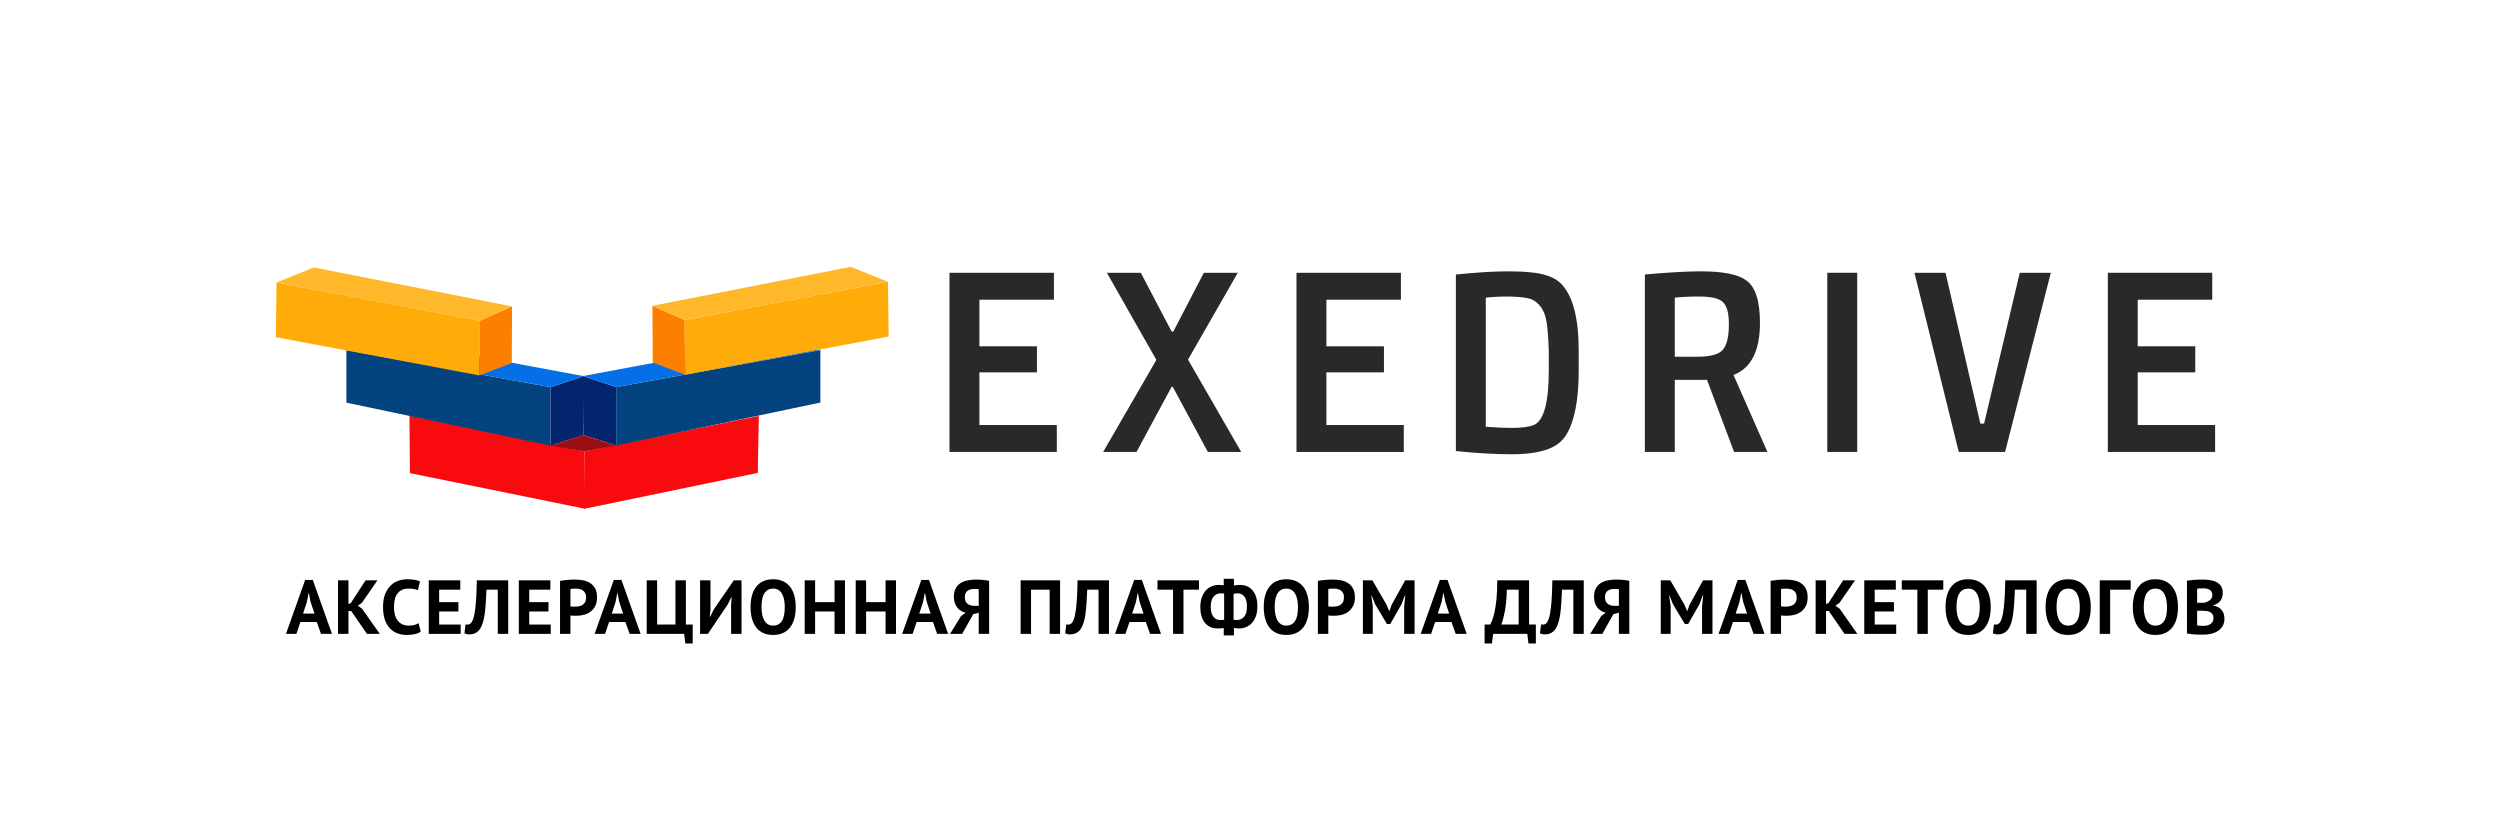 <?xml version="1.0" encoding="UTF-8"?> <svg xmlns="http://www.w3.org/2000/svg" width="235px" height="79px" viewBox="0 0 235 79" fill="none" preserveAspectRatio="none"> <path d="M99.34 39.953V42.483H89.252V25.642H99.07V28.172H92.065V32.552H97.474V35.001H92.065V39.953H99.34Z" fill="#2B2927"></path> <path d="M111.673 33.804L116.676 42.483H113.539L110.239 36.361H110.131L106.831 42.483H103.694L108.698 33.831L104.046 25.641H107.237L110.131 31.165H110.293L113.16 25.641H116.351L111.673 33.804Z" fill="#2B2927"></path> <path d="M131.957 39.953V42.484H121.869V25.642H131.686V28.172H124.682V32.553H130.091V35.001H124.682V39.953H131.957Z" fill="#2B2927"></path> <mask id="mask0_19_120" style="mask-type:luminance" maskUnits="userSpaceOnUse" x="0" y="0" width="235" height="79"> <path d="M0 0H234.144V79H0V0Z" fill="white"></path> </mask> <g mask="url(#mask0_19_120)"> <path d="M145.586 34.81V33.041C145.55 31.844 145.482 30.928 145.383 30.293C145.284 29.659 145.081 29.15 144.775 28.77C144.468 28.389 144.103 28.148 143.679 28.049C143.256 27.949 142.629 27.89 141.8 27.872C141.024 27.872 140.312 27.908 139.663 27.98V40.115C140.655 40.188 141.466 40.224 142.097 40.224C143.071 40.224 143.783 40.125 144.234 39.925C145.135 39.49 145.586 37.785 145.586 34.81ZM148.399 32.96V34.81C148.399 37.513 148.029 39.499 147.29 40.768C146.965 41.331 146.506 41.757 145.911 42.047C145.027 42.483 143.756 42.7 142.097 42.7C140.546 42.7 138.798 42.6 136.851 42.401V25.804C138.834 25.604 140.448 25.505 141.692 25.505C142.539 25.505 143.215 25.532 143.72 25.586C145.126 25.695 146.127 26.049 146.722 26.647C147.84 27.772 148.399 29.876 148.399 32.96Z" fill="#2B2927"></path> <path d="M157.431 27.981V33.532H159.567C160.721 33.532 161.497 33.333 161.893 32.933C162.308 32.516 162.515 31.691 162.515 30.457C162.515 29.442 162.326 28.753 161.947 28.39C161.587 28.045 160.839 27.872 159.703 27.872C158.855 27.872 158.098 27.909 157.431 27.981ZM162.948 35.246L166.139 42.483H163.002L160.46 35.709H157.431V42.483H154.618V25.805C156.8 25.605 158.557 25.505 159.892 25.505C161.947 25.505 163.363 25.787 164.138 26.349C165.003 26.948 165.436 28.281 165.436 30.349C165.436 32.979 164.607 34.611 162.948 35.246Z" fill="#2B2927"></path> <path d="M174.577 42.481H171.765V25.64H174.577V42.481Z" fill="#2B2927"></path> <path d="M192.778 25.641L188.478 42.483H184.124L179.959 25.641H182.88L186.152 39.817H186.504L189.857 25.641H192.778Z" fill="#2B2927"></path> <path d="M208.221 39.953V42.483H198.134V25.641H207.951V28.172H200.946V32.552H206.355V35.001H200.946V39.953H208.221Z" fill="#2B2927"></path> <path d="M54.929 42.43C54.928 44.223 54.928 46.016 54.927 47.81L38.534 44.474L38.487 39.07C43.968 40.19 49.449 41.31 54.929 42.43Z" fill="#F90A0F"></path> <path d="M71.232 44.451C71.263 42.666 71.295 40.88 71.326 39.094L54.932 42.431L54.886 47.834C60.335 46.706 65.783 45.579 71.232 44.451Z" fill="#F90A0F"></path> <path d="M51.752 36.393L54.881 35.359L54.834 40.904L51.752 41.891V36.393Z" fill="#03246E"></path> <path d="M32.56 32.916V37.85L51.755 41.891V36.393L32.56 32.916Z" fill="#034480"></path> <path d="M54.884 35.36C48.75 34.216 42.616 33.073 36.483 31.93C35.175 32.259 33.867 32.587 32.559 32.916L51.755 36.394L54.884 35.36Z" fill="#0570E6"></path> <path d="M45.121 30.143L25.996 26.549L25.926 31.694L45.051 35.288L45.121 30.143Z" fill="#FFAB09"></path> <path d="M48.132 28.803C48.124 30.58 48.117 32.357 48.109 34.134C47.089 34.518 46.069 34.903 45.05 35.287L45.12 30.142L48.132 28.803Z" fill="#FD7F00"></path> <path d="M29.5 25.14L48.135 28.804L45.122 30.143L25.997 26.549L29.5 25.14Z" fill="#FFB82A"></path> <path d="M57.92 36.382L54.791 35.349L54.838 40.893L57.92 41.88V36.382Z" fill="#03246E"></path> <path d="M77.116 32.906V37.839L57.921 41.88V36.382L77.116 32.906Z" fill="#034480"></path> <path d="M54.791 35.349C60.925 34.206 67.059 33.062 73.192 31.919C74.5 32.248 75.808 32.577 77.116 32.906L57.92 36.383L54.791 35.349Z" fill="#0570E6"></path> <path d="M64.341 30.084L83.466 26.489L83.536 31.634L64.411 35.228L64.341 30.084Z" fill="#FFAB09"></path> <path d="M61.33 28.745C61.338 30.522 61.346 32.299 61.353 34.077C62.373 34.461 63.393 34.845 64.412 35.23L64.343 30.084L61.33 28.745Z" fill="#FD7F00"></path> <path d="M79.965 25.081L61.33 28.746L64.343 30.085L83.468 26.491L79.965 25.081Z" fill="#FFB82A"></path> <path d="M54.836 40.892L51.752 41.889L54.93 42.43L57.919 41.879L54.836 40.892Z" fill="#9E0D14"></path> <path d="M28.489 57.68H29.561L29.189 56.558L29.039 55.767H29.003L28.853 56.565L28.489 57.68ZM29.775 58.471H28.239L27.86 59.585H26.881L28.682 54.516H29.404L31.205 59.585H30.175L29.775 58.471Z" fill="black"></path> <path d="M33.012 57.435H32.755V59.585H31.775V54.552H32.755V56.781L32.983 56.68L34.363 54.552H35.477L34.02 56.666L33.634 56.939L34.034 57.219L35.699 59.585H34.491L33.012 57.435Z" fill="black"></path> <path d="M39.55 59.379C39.397 59.488 39.203 59.566 38.967 59.614C38.731 59.662 38.489 59.685 38.242 59.685C37.942 59.685 37.657 59.639 37.388 59.545C37.118 59.452 36.881 59.301 36.677 59.092C36.472 58.884 36.309 58.613 36.187 58.28C36.066 57.947 36.005 57.543 36.005 57.068C36.005 56.575 36.073 56.161 36.209 55.828C36.344 55.495 36.52 55.227 36.737 55.023C36.954 54.819 37.196 54.673 37.463 54.584C37.73 54.496 37.996 54.451 38.263 54.451C38.549 54.451 38.791 54.47 38.989 54.509C39.186 54.547 39.349 54.593 39.478 54.645L39.285 55.479C39.175 55.427 39.046 55.388 38.896 55.364C38.745 55.34 38.563 55.328 38.349 55.328C37.953 55.328 37.635 55.47 37.395 55.754C37.154 56.037 37.034 56.477 37.034 57.072C37.034 57.331 37.062 57.568 37.12 57.782C37.177 57.995 37.264 58.178 37.38 58.329C37.497 58.48 37.642 58.598 37.816 58.682C37.99 58.766 38.191 58.808 38.42 58.808C38.635 58.808 38.816 58.787 38.964 58.744C39.111 58.7 39.24 58.645 39.349 58.578L39.55 59.379Z" fill="black"></path> <path d="M40.302 54.552H43.268V55.429H41.281V56.601H43.089V57.478H41.281V58.708H43.303V59.585H40.302V54.552Z" fill="black"></path> <path d="M46.792 55.428H45.728C45.709 55.883 45.687 56.298 45.663 56.672C45.639 57.045 45.607 57.382 45.567 57.682C45.526 57.981 45.473 58.246 45.406 58.476C45.339 58.706 45.254 58.905 45.149 59.073C45.082 59.183 45.007 59.274 44.924 59.346C44.84 59.418 44.753 59.475 44.663 59.519C44.572 59.562 44.483 59.592 44.395 59.609C44.306 59.625 44.224 59.634 44.148 59.634C44.039 59.634 43.947 59.625 43.873 59.609C43.799 59.592 43.727 59.567 43.655 59.533L43.762 58.685C43.791 58.694 43.819 58.702 43.848 58.706C43.877 58.711 43.905 58.714 43.934 58.714C44.01 58.714 44.085 58.694 44.159 58.656C44.233 58.618 44.296 58.553 44.348 58.462C44.42 58.356 44.482 58.202 44.534 57.998C44.587 57.794 44.633 57.534 44.673 57.218C44.714 56.902 44.746 56.524 44.77 56.085C44.794 55.647 44.81 55.135 44.82 54.55H47.772V59.583H46.792V55.428Z" fill="black"></path> <path d="M48.769 54.552H51.734V55.429H49.748V56.601H51.556V57.478H49.748V58.708H51.77V59.585H48.769V54.552Z" fill="black"></path> <path d="M54.1 55.329C54.005 55.329 53.915 55.332 53.829 55.339C53.743 55.346 53.674 55.355 53.622 55.365V56.997C53.641 57.002 53.669 57.006 53.707 57.011C53.745 57.016 53.786 57.019 53.829 57.022C53.872 57.024 53.913 57.025 53.954 57.025H54.043C54.172 57.025 54.299 57.014 54.426 56.989C54.552 56.966 54.665 56.921 54.765 56.856C54.865 56.792 54.945 56.702 55.005 56.587C55.064 56.472 55.094 56.321 55.094 56.134C55.094 55.976 55.065 55.845 55.008 55.742C54.951 55.639 54.876 55.556 54.783 55.494C54.69 55.432 54.584 55.389 54.465 55.365C54.346 55.341 54.224 55.329 54.1 55.329ZM52.643 54.602C52.843 54.564 53.063 54.534 53.304 54.513C53.544 54.491 53.784 54.48 54.022 54.48C54.27 54.48 54.519 54.501 54.769 54.541C55.019 54.582 55.244 54.663 55.444 54.786C55.644 54.908 55.807 55.078 55.934 55.296C56.06 55.514 56.123 55.798 56.123 56.148C56.123 56.465 56.068 56.732 55.959 56.95C55.849 57.168 55.704 57.347 55.523 57.486C55.342 57.625 55.136 57.725 54.904 57.788C54.673 57.85 54.434 57.881 54.186 57.881H54.072C54.019 57.881 53.965 57.88 53.907 57.877C53.85 57.875 53.794 57.871 53.74 57.867C53.685 57.862 53.645 57.857 53.622 57.852V59.585H52.643V54.602Z" fill="black"></path> <path d="M57.504 57.68H58.575L58.204 56.558L58.054 55.767H58.018L57.868 56.565L57.504 57.68ZM58.79 58.471H57.254L56.875 59.585H55.895L57.697 54.516H58.418L60.219 59.585H59.19L58.79 58.471Z" fill="black"></path> <path d="M65.114 60.483H64.421L64.314 59.585H60.79V54.552H61.77V58.707H63.492V54.552H64.471V58.707H65.114V60.483Z" fill="black"></path> <path d="M68.723 56.795L68.78 56.141H68.744L68.408 56.817L66.543 59.585H65.807V54.552H66.786V57.291L66.714 57.967H66.757L67.107 57.27L68.973 54.552H69.702V59.585H68.723V56.795Z" fill="black"></path> <path d="M71.582 57.068C71.582 57.322 71.603 57.556 71.646 57.769C71.689 57.983 71.754 58.166 71.843 58.319C71.93 58.473 72.044 58.593 72.182 58.679C72.32 58.765 72.484 58.808 72.675 58.808C73.023 58.808 73.292 58.672 73.483 58.398C73.673 58.125 73.769 57.682 73.769 57.068C73.769 56.824 73.748 56.596 73.708 56.385C73.667 56.174 73.604 55.99 73.518 55.832C73.433 55.673 73.32 55.55 73.183 55.461C73.044 55.373 72.875 55.328 72.675 55.328C72.327 55.328 72.058 55.469 71.867 55.749C71.677 56.029 71.582 56.469 71.582 57.068ZM70.552 57.068C70.552 56.23 70.736 55.584 71.103 55.131C71.469 54.678 71.994 54.451 72.675 54.451C73.032 54.451 73.344 54.514 73.611 54.638C73.878 54.763 74.1 54.94 74.276 55.17C74.452 55.4 74.583 55.676 74.669 55.997C74.755 56.318 74.797 56.675 74.797 57.068C74.797 57.907 74.613 58.553 74.243 59.006C73.874 59.459 73.352 59.685 72.675 59.685C72.313 59.685 71.998 59.623 71.732 59.498C71.465 59.374 71.244 59.197 71.07 58.967C70.897 58.736 70.767 58.461 70.681 58.14C70.595 57.819 70.552 57.461 70.552 57.068Z" fill="black"></path> <path d="M78.449 57.478H76.62V59.585H75.641V54.552H76.62V56.601H78.449V54.552H79.428V59.585H78.449V57.478Z" fill="black"></path> <path d="M83.244 57.478H81.415V59.585H80.436V54.552H81.415V56.601H83.244V54.552H84.223V59.585H83.244V57.478Z" fill="black"></path> <path d="M86.411 57.68H87.483L87.111 56.558L86.961 55.767H86.925L86.775 56.565L86.411 57.68ZM87.697 58.471H86.161L85.782 59.585H84.803L86.604 54.516H87.326L89.126 59.585H88.097L87.697 58.471Z" fill="black"></path> <path d="M91.636 55.357C91.507 55.357 91.385 55.369 91.271 55.393C91.157 55.417 91.057 55.458 90.971 55.516C90.885 55.573 90.817 55.652 90.767 55.753C90.717 55.854 90.692 55.983 90.692 56.141C90.692 56.29 90.716 56.416 90.764 56.519C90.811 56.622 90.878 56.705 90.964 56.77C91.05 56.835 91.15 56.882 91.264 56.91C91.378 56.939 91.502 56.953 91.636 56.953H92V55.393C91.948 55.384 91.894 55.375 91.839 55.368C91.784 55.361 91.716 55.357 91.636 55.357ZM92.979 59.585H92V57.593L91.485 57.73L90.442 59.585H89.306L90.335 57.91L90.764 57.601C90.611 57.562 90.468 57.504 90.335 57.424C90.201 57.345 90.085 57.244 89.985 57.119C89.885 56.994 89.806 56.847 89.749 56.677C89.692 56.507 89.663 56.314 89.663 56.098C89.663 55.796 89.715 55.542 89.82 55.336C89.925 55.13 90.07 54.963 90.256 54.836C90.442 54.709 90.664 54.618 90.921 54.563C91.178 54.508 91.457 54.48 91.757 54.48C91.838 54.48 91.931 54.483 92.036 54.487C92.141 54.492 92.249 54.499 92.361 54.509C92.473 54.519 92.582 54.531 92.69 54.545C92.797 54.559 92.893 54.578 92.979 54.602V59.585Z" fill="black"></path> <path d="M98.668 55.429H96.918V59.585H95.939V54.552H99.648V59.585H98.668V55.429Z" fill="black"></path> <path d="M103.264 55.428H102.2C102.18 55.883 102.159 56.298 102.135 56.672C102.111 57.045 102.079 57.382 102.039 57.682C101.998 57.981 101.945 58.246 101.878 58.476C101.811 58.706 101.726 58.905 101.621 59.073C101.554 59.183 101.479 59.274 101.396 59.346C101.312 59.418 101.225 59.475 101.135 59.519C101.044 59.562 100.955 59.592 100.867 59.609C100.779 59.625 100.696 59.634 100.62 59.634C100.511 59.634 100.419 59.625 100.345 59.609C100.271 59.592 100.198 59.567 100.127 59.533L100.234 58.685C100.263 58.694 100.291 58.702 100.32 58.706C100.349 58.711 100.377 58.714 100.406 58.714C100.482 58.714 100.557 58.694 100.631 58.656C100.705 58.618 100.768 58.553 100.82 58.462C100.892 58.356 100.953 58.202 101.006 57.998C101.058 57.794 101.105 57.535 101.145 57.218C101.186 56.902 101.218 56.524 101.242 56.086C101.266 55.647 101.282 55.136 101.292 54.551H104.244V59.584H103.264V55.428Z" fill="black"></path> <path d="M106.421 57.68H107.493L107.121 56.558L106.971 55.767H106.935L106.785 56.565L106.421 57.68ZM107.707 58.471H106.17L105.792 59.585H104.812L106.613 54.516H107.335L109.136 59.585H108.107L107.707 58.471Z" fill="black"></path> <path d="M112.704 55.429H111.246V59.585H110.267V55.429H108.802V54.552H112.704V55.429Z" fill="black"></path> <path d="M116.354 55.774C116.307 55.779 116.242 55.784 116.161 55.788C116.08 55.793 116.011 55.803 115.954 55.817V58.262C115.997 58.272 116.048 58.276 116.108 58.276C116.167 58.276 116.223 58.279 116.276 58.283C116.409 58.279 116.533 58.252 116.647 58.204C116.762 58.156 116.862 58.08 116.948 57.974C117.033 57.869 117.1 57.737 117.148 57.579C117.195 57.421 117.217 57.229 117.212 57.003C117.217 56.62 117.143 56.32 116.99 56.105C116.838 55.889 116.626 55.779 116.354 55.774ZM114.696 58.283C114.734 58.283 114.793 58.282 114.871 58.28C114.95 58.277 115.016 58.266 115.068 58.247V55.796C115.02 55.786 114.966 55.78 114.904 55.778C114.842 55.775 114.785 55.774 114.732 55.774C114.47 55.774 114.251 55.876 114.075 56.081C113.898 56.286 113.81 56.613 113.81 57.061C113.81 57.452 113.891 57.753 114.053 57.965C114.215 58.177 114.43 58.283 114.696 58.283ZM115.032 59.038C114.942 59.053 114.849 59.062 114.754 59.067C114.658 59.072 114.556 59.074 114.446 59.074C114.218 59.074 114.006 59.035 113.81 58.956C113.615 58.877 113.445 58.754 113.299 58.589C113.154 58.423 113.039 58.215 112.956 57.963C112.873 57.712 112.831 57.413 112.831 57.068C112.831 56.742 112.873 56.451 112.956 56.195C113.039 55.938 113.159 55.72 113.314 55.54C113.468 55.361 113.653 55.223 113.867 55.127C114.082 55.031 114.32 54.983 114.582 54.983C114.644 54.983 114.72 54.986 114.811 54.99C114.901 54.995 114.975 55.005 115.032 55.019V54.408H115.99V55.041C116.08 55.017 116.184 55.001 116.301 54.994C116.417 54.987 116.512 54.983 116.583 54.983C116.817 54.983 117.031 55.025 117.226 55.109C117.422 55.193 117.592 55.32 117.737 55.49C117.883 55.66 117.996 55.871 118.077 56.123C118.158 56.374 118.196 56.665 118.191 56.996C118.196 57.337 118.153 57.636 118.063 57.895C117.972 58.154 117.848 58.371 117.691 58.546C117.534 58.721 117.351 58.852 117.144 58.941C116.937 59.03 116.714 59.074 116.476 59.074C116.4 59.074 116.318 59.071 116.229 59.063C116.141 59.056 116.061 59.043 115.99 59.024V59.728H115.032V59.038Z" fill="black"></path> <path d="M119.821 57.069C119.821 57.323 119.843 57.556 119.885 57.769C119.928 57.983 119.994 58.166 120.082 58.32C120.17 58.473 120.283 58.593 120.421 58.679C120.56 58.765 120.724 58.808 120.915 58.808C121.262 58.808 121.531 58.672 121.722 58.398C121.913 58.125 122.008 57.682 122.008 57.069C122.008 56.824 121.988 56.596 121.947 56.385C121.907 56.175 121.844 55.99 121.758 55.832C121.672 55.674 121.56 55.55 121.422 55.462C121.284 55.373 121.115 55.329 120.915 55.329C120.567 55.329 120.297 55.469 120.107 55.749C119.916 56.03 119.821 56.469 119.821 57.069ZM118.792 57.069C118.792 56.23 118.975 55.584 119.342 55.131C119.709 54.678 120.233 54.452 120.915 54.452C121.272 54.452 121.584 54.514 121.851 54.638C122.117 54.763 122.339 54.94 122.515 55.17C122.692 55.401 122.823 55.676 122.908 55.997C122.994 56.318 123.037 56.676 123.037 57.069C123.037 57.907 122.852 58.553 122.483 59.006C122.114 59.459 121.591 59.685 120.915 59.685C120.552 59.685 120.238 59.623 119.971 59.499C119.704 59.374 119.484 59.197 119.31 58.967C119.136 58.736 119.006 58.461 118.921 58.14C118.835 57.819 118.792 57.462 118.792 57.069Z" fill="black"></path> <path d="M125.338 55.329C125.242 55.329 125.152 55.332 125.066 55.339C124.981 55.346 124.911 55.355 124.859 55.365V56.997C124.878 57.002 124.907 57.006 124.945 57.011C124.983 57.016 125.023 57.019 125.066 57.022C125.109 57.024 125.151 57.025 125.191 57.025H125.281C125.409 57.025 125.537 57.014 125.663 56.989C125.789 56.966 125.902 56.921 126.003 56.856C126.103 56.792 126.182 56.702 126.242 56.587C126.301 56.472 126.331 56.321 126.331 56.134C126.331 55.976 126.303 55.845 126.245 55.742C126.188 55.639 126.113 55.556 126.02 55.494C125.927 55.432 125.821 55.389 125.702 55.365C125.583 55.341 125.462 55.329 125.338 55.329ZM123.88 54.602C124.08 54.564 124.3 54.534 124.541 54.513C124.781 54.491 125.021 54.48 125.259 54.48C125.507 54.48 125.756 54.501 126.006 54.541C126.256 54.582 126.481 54.663 126.681 54.786C126.881 54.908 127.045 55.078 127.171 55.296C127.297 55.514 127.36 55.798 127.36 56.148C127.36 56.465 127.306 56.732 127.196 56.95C127.086 57.168 126.941 57.347 126.76 57.486C126.579 57.625 126.373 57.725 126.142 57.788C125.911 57.85 125.671 57.881 125.423 57.881H125.309C125.257 57.881 125.202 57.88 125.145 57.877C125.088 57.875 125.032 57.871 124.977 57.867C124.922 57.862 124.883 57.857 124.859 57.852V59.585H123.88V54.602Z" fill="black"></path> <path d="M131.993 56.975L132.1 55.976H132.057L131.75 56.781L130.685 58.657H130.371L129.249 56.774L128.934 55.976H128.899L129.041 56.968V59.585H128.112V54.552H129.006L130.342 56.853L130.578 57.428H130.607L130.821 56.839L132.086 54.552H132.972V59.585H131.993V56.975Z" fill="black"></path> <path d="M135.152 57.68H136.224L135.852 56.558L135.702 55.767H135.667L135.516 56.565L135.152 57.68ZM136.438 58.471H134.902L134.523 59.585H133.544L135.345 54.516H136.067L137.868 59.585H136.839L136.438 58.471Z" fill="black"></path> <path d="M142.754 58.707V55.429H141.647C141.618 56.282 141.55 56.981 141.443 57.525C141.336 58.069 141.227 58.463 141.118 58.707H142.754ZM144.37 60.483H143.676L143.569 59.585H140.353L140.246 60.483H139.553V58.707H140.082C140.115 58.655 140.17 58.537 140.246 58.355C140.322 58.173 140.398 57.915 140.475 57.582C140.551 57.249 140.615 56.832 140.668 56.331C140.72 55.83 140.744 55.237 140.739 54.552H143.733V58.707H144.37V60.483Z" fill="black"></path> <path d="M147.893 55.428H146.828C146.809 55.883 146.788 56.298 146.764 56.672C146.74 57.045 146.708 57.382 146.668 57.682C146.627 57.981 146.573 58.246 146.507 58.476C146.44 58.706 146.354 58.905 146.25 59.073C146.183 59.183 146.108 59.274 146.024 59.346C145.941 59.418 145.854 59.475 145.764 59.519C145.673 59.562 145.584 59.592 145.496 59.609C145.407 59.625 145.325 59.634 145.249 59.634C145.139 59.634 145.048 59.625 144.974 59.609C144.9 59.592 144.827 59.567 144.756 59.533L144.863 58.685C144.892 58.694 144.92 58.702 144.949 58.706C144.977 58.711 145.006 58.714 145.035 58.714C145.111 58.714 145.186 58.694 145.26 58.656C145.334 58.618 145.397 58.553 145.449 58.462C145.521 58.356 145.582 58.202 145.635 57.998C145.687 57.794 145.734 57.535 145.774 57.218C145.815 56.902 145.847 56.524 145.871 56.086C145.895 55.647 145.911 55.136 145.921 54.551H148.872V59.584H147.893V55.428Z" fill="black"></path> <path d="M151.81 55.357C151.682 55.357 151.56 55.369 151.446 55.393C151.331 55.417 151.231 55.458 151.146 55.516C151.06 55.573 150.992 55.652 150.942 55.753C150.892 55.854 150.867 55.983 150.867 56.141C150.867 56.29 150.891 56.416 150.938 56.519C150.986 56.622 151.053 56.705 151.139 56.77C151.224 56.835 151.324 56.882 151.439 56.91C151.553 56.939 151.677 56.953 151.81 56.953H152.175V55.393C152.122 55.384 152.069 55.375 152.014 55.368C151.959 55.361 151.891 55.357 151.81 55.357ZM153.154 59.585H152.175V57.593L151.66 57.73L150.617 59.585H149.48L150.51 57.91L150.938 57.601C150.786 57.562 150.643 57.504 150.51 57.424C150.376 57.345 150.259 57.244 150.159 57.119C150.059 56.994 149.981 56.847 149.924 56.677C149.866 56.507 149.838 56.314 149.838 56.098C149.838 55.796 149.89 55.542 149.995 55.336C150.1 55.13 150.245 54.963 150.431 54.836C150.617 54.709 150.838 54.618 151.096 54.563C151.353 54.508 151.632 54.48 151.932 54.48C152.013 54.48 152.106 54.483 152.211 54.487C152.315 54.492 152.424 54.499 152.536 54.509C152.648 54.519 152.757 54.531 152.864 54.545C152.972 54.559 153.068 54.578 153.154 54.602V59.585Z" fill="black"></path> <path d="M159.994 56.975L160.101 55.976H160.058L159.751 56.781L158.686 58.657H158.372L157.25 56.774L156.935 55.976H156.9L157.042 56.968V59.585H156.113V54.552H157.007L158.343 56.853L158.579 57.428H158.608L158.822 56.839L160.087 54.552H160.973V59.585H159.994V56.975Z" fill="black"></path> <path d="M163.151 57.68H164.223L163.851 56.558L163.701 55.767H163.666L163.515 56.565L163.151 57.68ZM164.437 58.471H162.901L162.522 59.585H161.543L163.344 54.516H164.066L165.867 59.585H164.838L164.437 58.471Z" fill="black"></path> <path d="M167.896 55.329C167.801 55.329 167.711 55.332 167.625 55.339C167.539 55.346 167.47 55.355 167.418 55.365V56.997C167.437 57.002 167.465 57.006 167.503 57.011C167.541 57.016 167.582 57.019 167.625 57.022C167.668 57.024 167.709 57.025 167.75 57.025H167.839C167.968 57.025 168.095 57.014 168.222 56.989C168.348 56.966 168.461 56.921 168.561 56.856C168.661 56.792 168.741 56.702 168.8 56.587C168.86 56.472 168.89 56.321 168.89 56.134C168.89 55.976 168.861 55.845 168.804 55.742C168.747 55.639 168.672 55.556 168.579 55.494C168.486 55.432 168.38 55.389 168.261 55.365C168.142 55.341 168.02 55.329 167.896 55.329ZM166.438 54.602C166.639 54.564 166.859 54.534 167.1 54.513C167.34 54.491 167.58 54.48 167.818 54.48C168.066 54.48 168.314 54.501 168.565 54.541C168.815 54.582 169.04 54.663 169.24 54.786C169.44 54.908 169.603 55.078 169.73 55.296C169.856 55.514 169.919 55.798 169.919 56.148C169.919 56.465 169.864 56.732 169.755 56.95C169.645 57.168 169.5 57.347 169.319 57.486C169.138 57.625 168.931 57.725 168.7 57.788C168.469 57.85 168.23 57.881 167.982 57.881H167.868C167.815 57.881 167.761 57.88 167.703 57.877C167.646 57.875 167.59 57.871 167.535 57.867C167.481 57.862 167.441 57.857 167.418 57.852V59.585H166.438V54.602Z" fill="black"></path> <path d="M171.906 57.435H171.648V59.585H170.669V54.552H171.648V56.781L171.877 56.68L173.256 54.552H174.371L172.913 56.666L172.527 56.939L172.927 57.219L174.593 59.585H173.385L171.906 57.435Z" fill="black"></path> <path d="M175.242 54.552H178.208V55.429H176.221V56.601H178.03V57.478H176.221V58.708H178.244V59.585H175.242V54.552Z" fill="black"></path> <path d="M182.669 55.429H181.211V59.585H180.232V55.429H178.767V54.552H182.669V55.429Z" fill="black"></path> <path d="M183.911 57.069C183.911 57.323 183.932 57.556 183.975 57.769C184.018 57.983 184.083 58.166 184.172 58.319C184.26 58.473 184.373 58.593 184.511 58.679C184.649 58.765 184.814 58.808 185.004 58.808C185.352 58.808 185.621 58.672 185.812 58.398C186.002 58.125 186.098 57.682 186.098 57.069C186.098 56.824 186.077 56.596 186.037 56.385C185.996 56.175 185.933 55.99 185.847 55.832C185.762 55.674 185.65 55.55 185.512 55.462C185.373 55.373 185.204 55.329 185.004 55.329C184.656 55.329 184.387 55.469 184.197 55.749C184.006 56.03 183.911 56.469 183.911 57.069ZM182.882 57.069C182.882 56.23 183.065 55.584 183.432 55.131C183.799 54.678 184.323 54.451 185.004 54.451C185.361 54.451 185.673 54.514 185.94 54.638C186.207 54.763 186.429 54.94 186.605 55.17C186.781 55.401 186.912 55.676 186.998 55.997C187.084 56.318 187.127 56.675 187.127 57.069C187.127 57.907 186.942 58.553 186.573 59.006C186.204 59.459 185.681 59.685 185.004 59.685C184.642 59.685 184.328 59.623 184.061 59.499C183.794 59.374 183.574 59.197 183.4 58.967C183.226 58.736 183.096 58.461 183.01 58.14C182.924 57.819 182.882 57.462 182.882 57.069Z" fill="black"></path> <path d="M190.466 55.428H189.401C189.382 55.883 189.36 56.298 189.336 56.672C189.312 57.045 189.28 57.382 189.24 57.682C189.199 57.981 189.146 58.246 189.079 58.476C189.012 58.706 188.927 58.905 188.822 59.073C188.755 59.183 188.68 59.274 188.597 59.346C188.513 59.418 188.426 59.475 188.336 59.519C188.245 59.562 188.156 59.592 188.068 59.609C187.98 59.625 187.897 59.634 187.821 59.634C187.712 59.634 187.62 59.625 187.546 59.609C187.472 59.592 187.4 59.567 187.328 59.533L187.435 58.685C187.464 58.694 187.493 58.702 187.521 58.706C187.55 58.711 187.578 58.714 187.607 58.714C187.683 58.714 187.758 58.694 187.832 58.656C187.906 58.618 187.969 58.553 188.021 58.462C188.093 58.356 188.155 58.202 188.207 57.998C188.26 57.794 188.306 57.535 188.347 57.218C188.387 56.902 188.419 56.524 188.443 56.086C188.467 55.647 188.483 55.136 188.493 54.551H191.445V59.584H190.466V55.428Z" fill="black"></path> <path d="M193.316 57.069C193.316 57.323 193.338 57.556 193.381 57.769C193.423 57.983 193.489 58.166 193.577 58.32C193.665 58.473 193.778 58.593 193.917 58.679C194.055 58.765 194.219 58.808 194.41 58.808C194.757 58.808 195.027 58.672 195.217 58.398C195.408 58.125 195.503 57.682 195.503 57.069C195.503 56.824 195.483 56.596 195.442 56.385C195.402 56.175 195.339 55.99 195.253 55.832C195.167 55.674 195.055 55.55 194.917 55.462C194.779 55.373 194.61 55.329 194.41 55.329C194.062 55.329 193.792 55.469 193.602 55.749C193.411 56.03 193.316 56.469 193.316 57.069ZM192.287 57.069C192.287 56.23 192.47 55.584 192.837 55.131C193.204 54.678 193.728 54.452 194.41 54.452C194.767 54.452 195.079 54.514 195.346 54.638C195.613 54.763 195.834 54.94 196.011 55.17C196.187 55.401 196.318 55.676 196.404 55.997C196.489 56.318 196.532 56.676 196.532 57.069C196.532 57.907 196.347 58.553 195.978 59.006C195.609 59.459 195.086 59.685 194.41 59.685C194.047 59.685 193.733 59.623 193.466 59.499C193.199 59.374 192.979 59.197 192.805 58.967C192.631 58.736 192.501 58.461 192.416 58.14C192.33 57.819 192.287 57.462 192.287 57.069Z" fill="black"></path> <path d="M200.284 55.429H198.354V59.585H197.375V54.552H200.284V55.429Z" fill="black"></path> <path d="M201.513 57.069C201.513 57.323 201.535 57.556 201.578 57.769C201.621 57.983 201.686 58.166 201.774 58.319C201.862 58.473 201.976 58.593 202.114 58.679C202.252 58.765 202.416 58.808 202.607 58.808C202.955 58.808 203.224 58.672 203.414 58.398C203.605 58.125 203.7 57.682 203.7 57.069C203.7 56.824 203.68 56.596 203.639 56.385C203.599 56.175 203.536 55.99 203.45 55.832C203.364 55.674 203.252 55.55 203.114 55.462C202.976 55.373 202.807 55.329 202.607 55.329C202.259 55.329 201.99 55.469 201.799 55.749C201.609 56.03 201.513 56.469 201.513 57.069ZM200.484 57.069C200.484 56.23 200.668 55.584 201.035 55.131C201.401 54.678 201.925 54.451 202.607 54.451C202.964 54.451 203.276 54.514 203.543 54.638C203.81 54.763 204.031 54.94 204.208 55.17C204.384 55.401 204.515 55.676 204.601 55.997C204.686 56.318 204.729 56.675 204.729 57.069C204.729 57.907 204.545 58.553 204.175 59.006C203.806 59.459 203.283 59.685 202.607 59.685C202.245 59.685 201.93 59.623 201.664 59.499C201.397 59.374 201.176 59.197 201.002 58.967C200.828 58.736 200.699 58.461 200.613 58.14C200.527 57.819 200.484 57.462 200.484 57.069Z" fill="black"></path> <path d="M207.155 58.828C207.272 58.828 207.386 58.814 207.496 58.786C207.606 58.757 207.703 58.714 207.787 58.654C207.871 58.595 207.939 58.52 207.99 58.43C208.042 58.34 208.068 58.233 208.068 58.11C208.068 57.953 208.037 57.83 207.976 57.74C207.915 57.65 207.836 57.58 207.738 57.53C207.639 57.48 207.53 57.448 207.408 57.434C207.286 57.419 207.165 57.412 207.043 57.412H206.531V58.786C206.554 58.795 206.592 58.803 206.643 58.807C206.695 58.812 206.75 58.815 206.808 58.818C206.867 58.82 206.927 58.823 206.991 58.825C207.054 58.827 207.109 58.828 207.155 58.828ZM206.845 56.664C206.912 56.664 206.99 56.662 207.078 56.657C207.166 56.653 207.238 56.645 207.296 56.636C207.477 56.579 207.633 56.494 207.764 56.38C207.895 56.266 207.96 56.117 207.96 55.931C207.96 55.808 207.936 55.706 207.889 55.626C207.841 55.545 207.778 55.481 207.699 55.434C207.621 55.386 207.532 55.353 207.432 55.334C207.332 55.315 207.227 55.305 207.117 55.305C206.993 55.305 206.879 55.308 206.774 55.313C206.669 55.317 206.588 55.324 206.531 55.334V56.664H206.845ZM208.94 55.722C208.94 55.847 208.924 55.972 208.893 56.096C208.862 56.221 208.811 56.335 208.74 56.438C208.669 56.541 208.577 56.632 208.463 56.711C208.35 56.79 208.212 56.849 208.051 56.887V56.93C208.194 56.954 208.329 56.995 208.457 57.053C208.585 57.11 208.696 57.189 208.791 57.29C208.886 57.391 208.96 57.513 209.015 57.657C209.069 57.8 209.097 57.971 209.097 58.167C209.097 58.426 209.042 58.65 208.932 58.839C208.823 59.029 208.676 59.183 208.493 59.303C208.309 59.423 208.101 59.512 207.867 59.569C207.634 59.627 207.393 59.655 207.146 59.655H206.835C206.708 59.655 206.573 59.652 206.427 59.645C206.282 59.637 206.134 59.627 205.984 59.612C205.834 59.598 205.697 59.576 205.573 59.547V54.586C205.664 54.572 205.767 54.558 205.884 54.543C206.001 54.529 206.126 54.517 206.259 54.507C206.393 54.498 206.53 54.491 206.67 54.486C206.811 54.481 206.95 54.479 207.089 54.479C207.322 54.479 207.549 54.497 207.771 54.532C207.993 54.569 208.19 54.632 208.364 54.723C208.538 54.814 208.677 54.941 208.782 55.104C208.887 55.267 208.94 55.473 208.94 55.722Z" fill="black"></path> </g> </svg> 